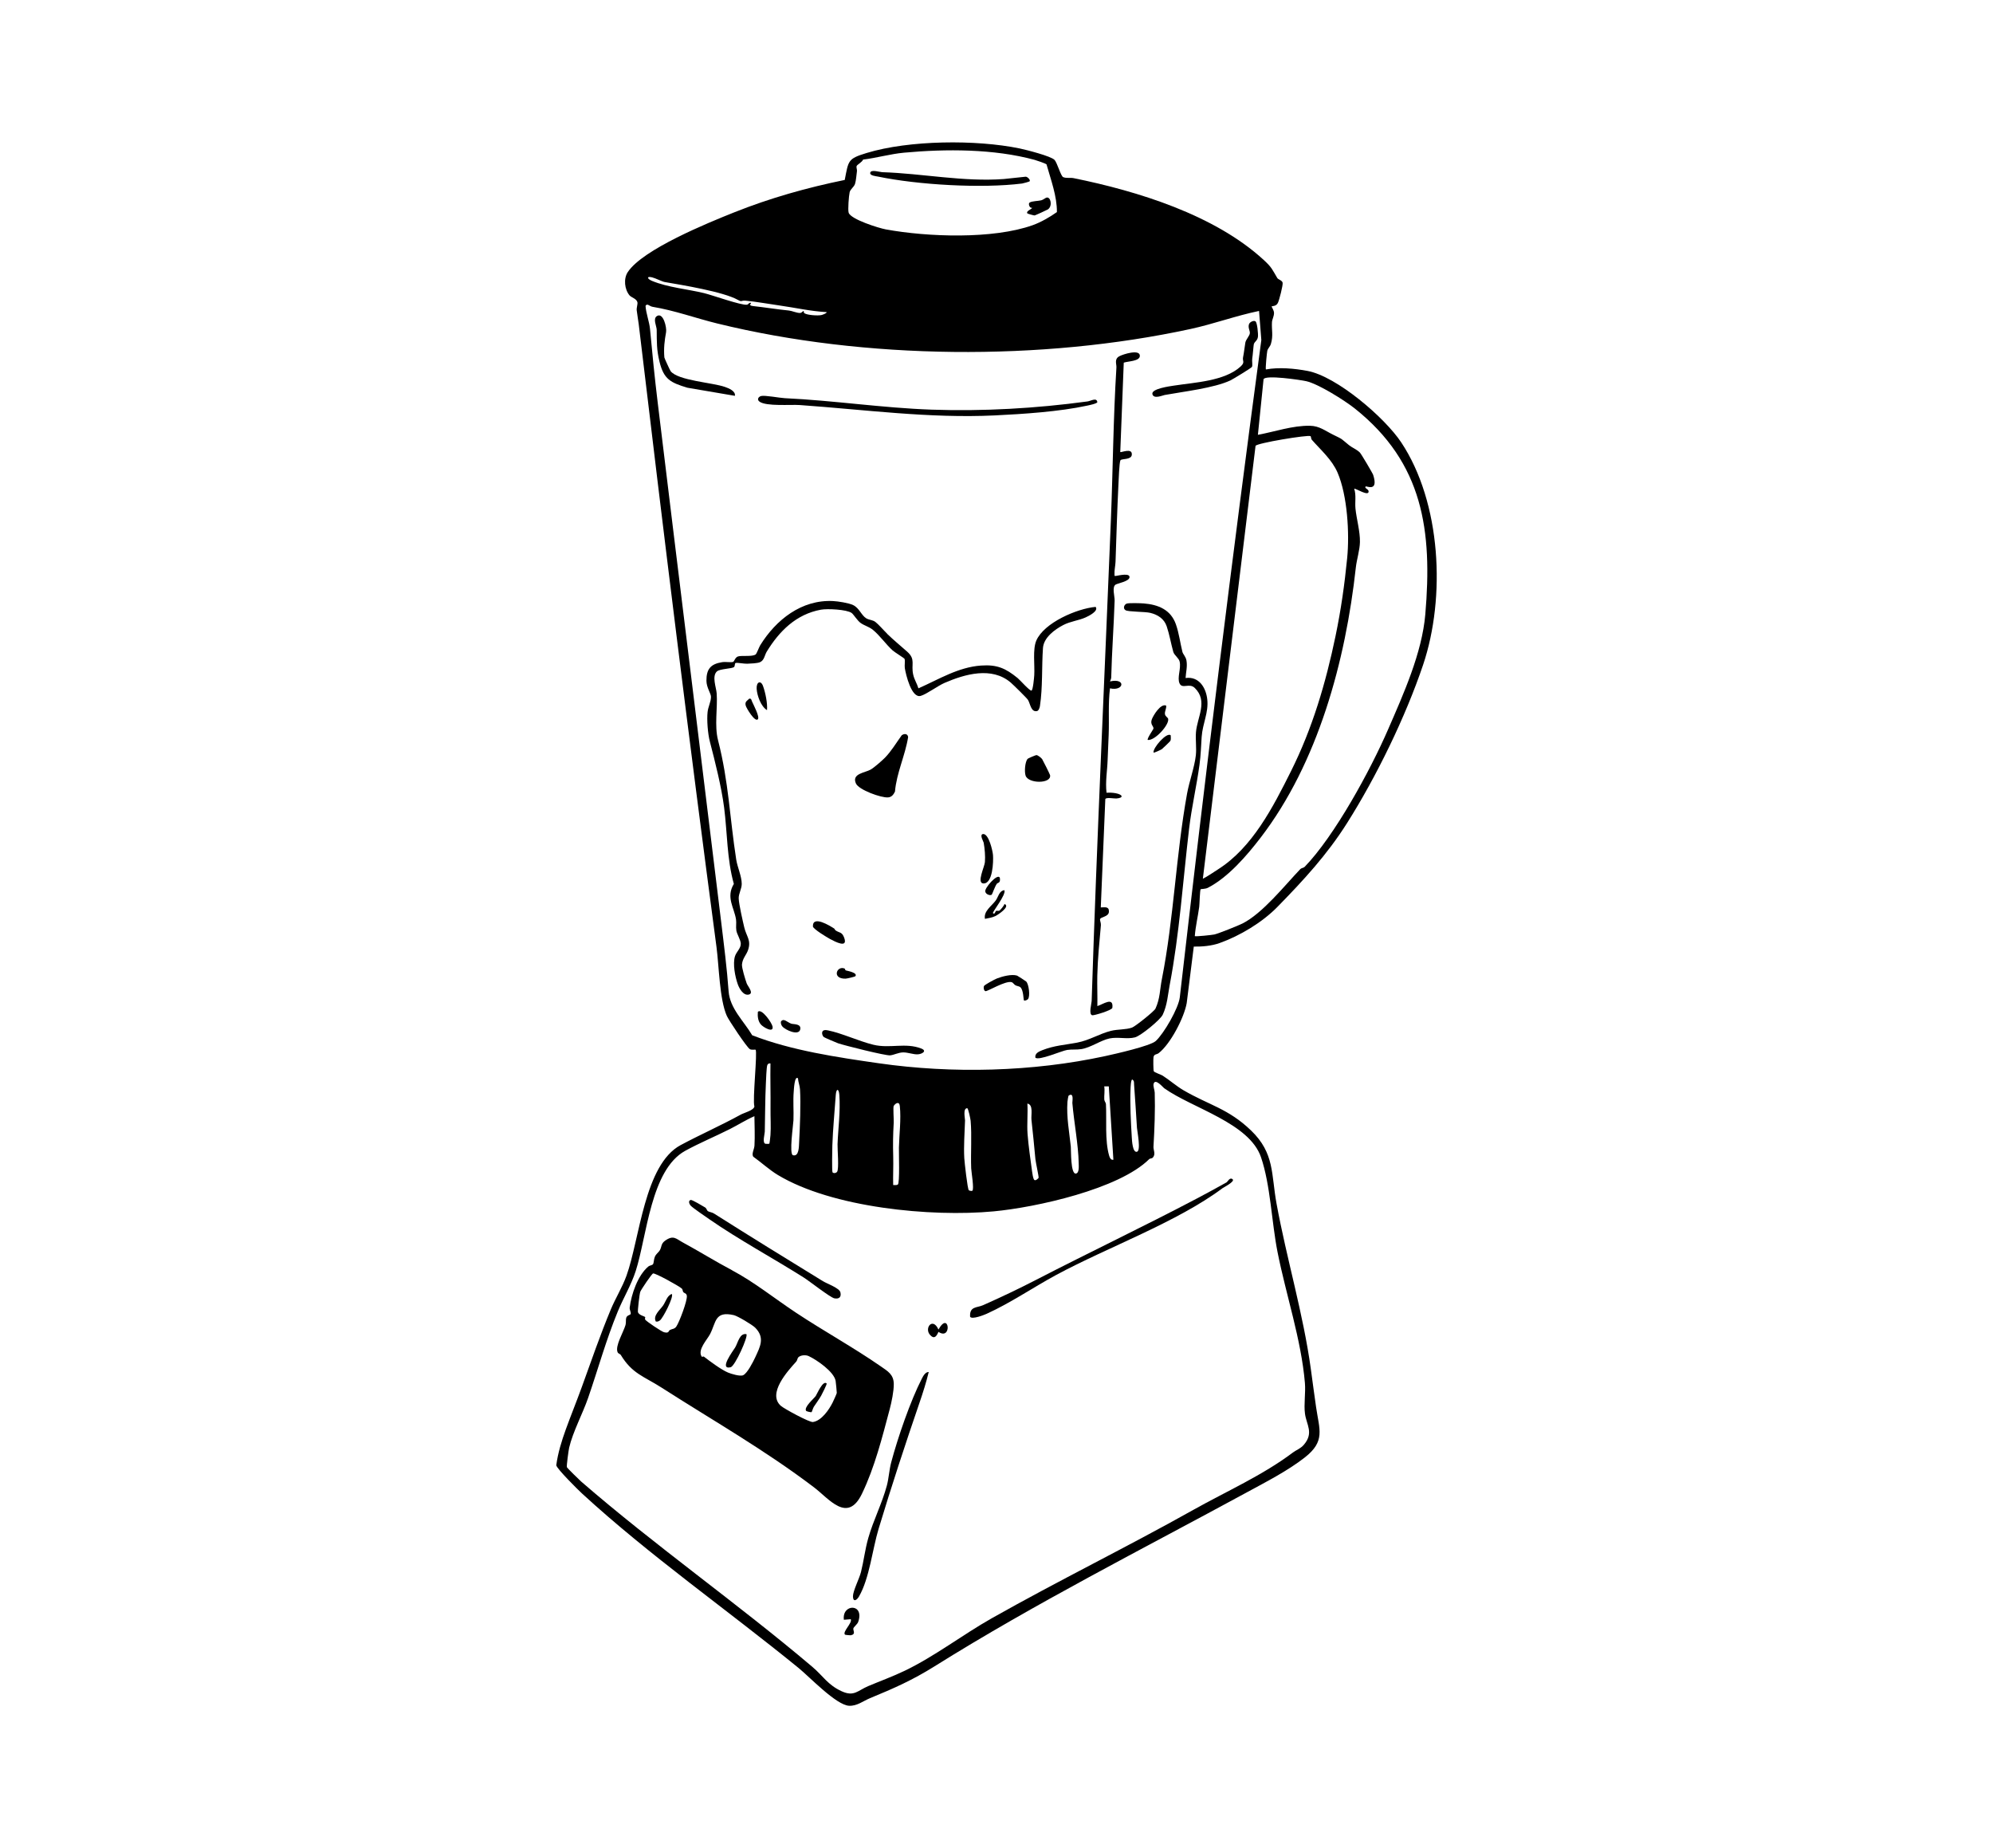 <svg xmlns="http://www.w3.org/2000/svg" fill="none" viewBox="0 0 756 701" height="701" width="756">
<g clip-path="url(#clip0_926_2490)">
<path fill="black" d="M400.014 60.641C401.059 61.822 402.4 66.819 403.293 67.186C404.554 67.705 405.942 67.314 407.235 67.569C431.507 72.494 460.718 81.481 479.333 98.578C482.492 101.475 482.548 102.162 484.519 105.466C484.854 106.033 486.402 106.344 486.538 107.27C486.689 108.268 485.253 113.807 484.743 114.884C484.096 116.249 482.54 116.058 482.365 116.217C482.269 116.305 483.219 117.638 483.266 118.612C483.322 119.929 482.564 121.062 482.493 122.204C482.309 125.141 483.059 127.264 482.078 130.497C481.782 131.454 480.937 132.165 480.721 133.051C480.57 133.665 479.955 139.875 480.195 140.138C485.054 139.221 491.054 139.763 495.961 140.689C507.084 142.78 525.268 158.377 531.515 167.787C546.699 190.647 548.447 226.58 539.814 252.202C533.143 271.972 522.148 294.52 511.009 312.152C503.389 324.22 494.485 333.854 484.559 343.999C478.782 349.905 470.301 354.982 462.601 357.719C459.601 358.789 455.994 359.108 452.835 359.052L450.146 380.507C449.172 386.023 443.954 396.048 439.518 399.464C438.728 400.07 437.802 399.735 437.555 400.98C437.435 401.595 437.475 406.017 437.659 406.336C437.938 406.815 440.379 407.581 441.01 407.988C443.699 409.704 446.196 411.955 448.941 413.551C458.683 419.226 465.928 420.488 474.577 428.82C483.546 437.465 482.165 445.335 484.232 456.581C488.086 477.565 494.357 498.285 497.238 519.285C497.908 524.154 498.546 529.071 499.24 533.82C500.477 542.296 502.815 546.662 494.964 552.816C488.469 557.908 480.163 562.147 472.966 566.058C433.262 587.656 392.801 608.073 354.502 632.05C346.172 637.262 339.166 640.367 330.03 644.127C327.485 645.172 325.091 647.152 322.107 647.016C317.224 646.793 307.091 636.073 302.934 632.689C276.06 610.779 246.171 589.851 220.838 566.553C219.218 565.068 211.295 557.198 211.008 555.801C211.63 551.132 213.026 546.614 214.622 542.2C216.569 536.821 218.771 531.433 220.702 526.093C224.285 516.204 227.66 506.371 231.713 496.641C233.461 492.443 236.054 488.308 237.65 483.87C242.692 469.846 244.416 441.727 258.18 434.352C265.648 430.353 273.571 426.865 280.983 422.786C282.308 422.06 285.891 421.19 286.17 419.705C285.372 417.375 287.399 398.897 286.609 398.163C286.481 398.043 285.133 398.37 284.43 397.947C283.297 397.269 276.483 387.068 275.709 385.344C272.925 379.11 272.741 366.428 271.792 359.244C261.331 280.56 251.661 201.805 242.277 122.914C242.062 121.134 241.679 119.187 241.519 117.662C241.424 116.76 241.926 115.403 241.799 114.693C241.543 113.312 239.453 112.825 238.799 112.043C236.9 109.76 236.461 105.729 238.136 103.199C243.849 94.579 268.409 84.578 278.55 80.531C292.146 75.104 306.069 71.193 320.432 68.255C321.876 60.84 321.573 60.218 328.706 58.039C344.839 53.114 370.308 52.914 386.745 56.299C389.138 56.794 398.737 59.228 400.006 60.657L400.014 60.641ZM396.99 62.365C396.663 62.014 393.184 60.824 392.426 60.625C376.979 56.434 358.882 56.45 342.948 57.911C337.73 58.39 332.599 59.898 327.397 60.529C327.022 61.527 325.123 62.437 324.94 62.995C324.756 63.554 325.155 64.32 325.067 64.927C324.892 66.268 324.708 68.583 324.333 69.748C323.926 70.977 322.562 71.743 322.291 72.933C321.987 74.25 321.573 79.549 321.916 80.675C322.698 83.189 333.294 86.517 336.022 87.012C351.845 89.91 376.683 90.796 391.748 85.408C394.867 84.291 398.235 82.343 400.915 80.443C400.963 74.401 398.61 68.175 396.982 62.373L396.99 62.365ZM279.938 113.767C274.377 110.646 258.818 108.132 252.139 106.975C251.118 106.799 248.748 105.546 247.36 105.203C245.15 104.668 245.461 105.777 247.36 106.56C253.312 109.026 260.837 109.672 267.06 111.181C270.26 111.955 281.183 115.89 283.369 115.579C283.808 115.515 284.351 114.541 284.869 114.908C285.077 115.06 283.632 115.874 285.643 116.09C290.151 116.577 294.643 117.327 299.279 117.79C300.444 117.909 302.247 118.748 303.468 118.716C304.21 118.7 304.649 117.814 304.88 117.957C304.92 117.981 304.777 118.588 305.176 118.835C306.325 119.554 310.171 119.793 311.543 119.514C311.878 119.442 313.586 118.891 313.594 118.396C307.522 118.069 301.537 116.688 295.489 115.842C291.508 115.284 286.68 114.398 282.874 114.054C280.952 113.879 281.55 114.677 279.954 113.775L279.938 113.767ZM477.585 117.949C468.801 119.761 460.351 122.89 451.59 124.79C395.107 137.026 328.075 136.451 272.071 122.698C263.813 120.671 255.953 117.766 247.544 116.377C246.331 116.177 245.477 114.876 244.871 116.026C245.03 118.779 246.315 122.092 246.562 124.75C247.424 134.064 248.341 143.291 249.482 152.678C257.43 218.351 265.592 284.072 273.555 349.642C274.616 358.398 275.749 367.282 276.38 375.974C276.85 382.519 282.164 387.308 285.332 392.687C300.261 398.482 317.503 401.028 333.437 403.319C361.204 407.302 391.756 406.567 419.323 400.565C422.906 399.783 436.334 396.766 438.417 394.858C441.489 392.049 447.05 382.447 447.529 378.296C457.072 295.183 467.316 211.894 478.455 128.988L477.593 117.941L477.585 117.949ZM494.86 328.834C506.31 317.021 519.834 292.126 526.513 276.737C532.353 263.304 539.407 247.708 540.659 233.021C543.364 201.366 539.901 175.633 513.898 154.937C510.012 151.848 500.134 145.646 495.53 144.592C493.424 144.113 479.78 142.078 479.301 143.874L477.155 164.93C483.642 163.74 490.304 161.37 496.95 161.498C500.517 161.569 502.655 163.405 505.687 164.882C509.741 166.853 508.496 166.255 511.72 168.857C512.916 169.822 514.68 170.469 515.861 171.682C516.371 172.209 520.68 179.488 520.887 180.143C523.002 186.76 518.318 184.269 518.047 184.517C517.385 185.115 519.028 185.514 519.132 186.249C519.483 188.635 514.049 185.044 513.69 185.387C514.504 187.837 513.914 190.423 514.169 192.953C514.576 196.904 515.94 201.534 515.861 205.62C515.797 208.693 514.64 212.221 514.305 215.262C510.411 250.661 500.006 289.308 478.144 317.787C473.013 324.476 465.856 332.817 458.165 336.752C457.215 337.238 455.587 337.175 455.444 337.294C455.141 337.55 455.029 343.001 454.901 343.935C454.407 347.639 453.505 351.334 453.218 355.078C453.505 355.317 459.768 354.647 460.638 354.455C462.146 354.128 469.702 351.103 471.282 350.305C478.966 346.433 487.264 335.921 493.264 329.64C493.663 329.225 494.485 329.217 494.844 328.834H494.86ZM497.102 165.432C496.208 164.85 476.5 168.098 476.261 169.136L456.274 333.319C458.292 332.29 460.135 330.957 462.05 329.744C475.048 321.483 482.868 306.214 489.69 292.557C497.828 276.274 502.903 259.09 506.621 241.179C508.68 231.266 510.036 221.664 511.025 211.646C511.943 202.316 511.105 187.933 507.387 179.297C505.233 174.3 501.02 170.708 497.581 166.781C497.302 166.462 497.333 165.568 497.11 165.425L497.102 165.432ZM292.258 403.375C291.667 403.255 291.205 403.526 291.029 404.101C290.742 405.027 290.59 409.513 290.518 410.957C290.223 417.031 290.247 423.193 290.103 429.275C290.087 430.113 289.09 433.546 290.359 433.849C290.614 433.913 291.763 433.881 291.819 433.833C291.939 433.721 292.218 431.087 292.258 430.56C292.481 427.535 292.242 423.736 292.282 420.575C292.346 414.852 292.154 409.106 292.258 403.375ZM302.702 409.026C301.362 407.797 301.138 413.416 301.082 414.038C300.779 417.63 301.122 421.31 300.979 424.917C300.907 426.721 299.271 437.784 300.803 438.191C303.125 438.806 303.045 434.839 303.133 433.194C303.436 427.599 303.811 418.564 303.46 413.16C303.372 411.764 302.774 410.423 302.694 409.018L302.702 409.026ZM429.512 409.473C428.946 409.449 428.858 412.665 428.842 413.144C428.602 418.588 428.978 425.955 429.321 431.462C429.392 432.66 429.616 437.225 431.252 436.882C432.887 436.539 431.379 429.14 431.283 427.807C430.916 422.347 430.613 416.888 430.19 411.404C430.126 410.622 430.318 410 429.52 409.473H429.512ZM441.624 412.793C441.177 412.474 438.257 408.898 437.611 411.053C437.324 412.019 437.986 413.352 438.018 414.445C438.225 420.943 437.93 428.469 437.547 434.934C437.467 436.227 438.473 437.728 437.332 439.045C436.956 439.476 436.214 439.388 435.975 439.62C424.541 451.041 392.905 457.994 376.875 459.486C353.161 461.697 315.652 458.105 295.01 445.654C291.843 443.738 288.747 440.889 285.715 438.726C285.021 437.6 286.114 435.98 286.194 434.487C286.393 430.856 286.21 427.009 286.17 423.377C282.93 424.782 280.018 426.673 276.898 428.246C271.528 430.96 265.201 433.601 259.927 436.507C246.817 443.722 245.405 468.873 241.144 482.114C239.429 487.446 236.429 492.371 234.33 497.487C229.894 508.27 226.886 519.245 223.104 530.204C221.029 536.214 217.311 543.078 215.899 549.105C215.676 550.062 214.854 556.065 215.037 556.512C215.181 556.871 219.769 561.372 220.471 561.979C248.389 586.203 279.731 608.177 308.136 632.242C312.237 635.714 313.961 639.09 319.299 641.525C323.99 643.664 325.347 641.237 329.384 639.537C333.94 637.614 338.663 635.906 343.164 633.743C354.605 628.243 365.05 620.126 376.276 613.78C401.418 599.581 427.533 586.802 452.667 572.706C465.234 565.659 478.918 559.632 490.487 550.916C491.589 550.086 493.36 549.448 494.565 548.043C498.45 543.517 495.594 540.484 495.02 536.262C494.525 532.686 495.315 528.344 494.988 524.545C493.591 508.111 487.807 491.086 484.599 474.891C482.357 463.565 481.942 449.525 478.335 438.949C473.899 425.939 452.268 420.368 441.632 412.785L441.624 412.793ZM420.6 412.075H418.86C419.155 413.599 418.78 415.651 418.884 417.047C418.932 417.726 419.483 418.229 419.514 418.811C419.834 424.742 419.052 432.508 420.711 438.287C420.927 439.045 421.302 440.083 422.339 439.915L420.6 412.075ZM315.796 444.656C316.019 445.023 316.993 445.127 317.511 444.504C318.333 443.523 317.639 435.86 317.703 434.033C317.926 428.014 318.844 421.589 318.381 415.315C318.189 412.785 317.216 412.793 317.032 415.315C316.586 421.653 315.955 428.142 315.732 434.464C315.684 435.828 315.532 444.217 315.796 444.656ZM405.376 415.555C405.232 415.651 404.945 417.486 404.913 417.925C404.498 423.64 405.615 429.387 406.19 434.958C406.317 436.227 406.054 445.606 408.176 445.135C409.461 444.848 409.19 442.206 409.174 441.16C409.062 434.296 407.362 425.46 406.772 418.348C406.724 417.758 407.49 414.206 405.376 415.555ZM338.815 449.493C339.374 449.469 340.092 449.637 340.578 449.301C341.344 448.775 340.937 437.353 340.985 435.326C341.105 430.337 341.855 424.542 341.328 419.538C341.121 417.59 339.669 418.46 339.015 419.482C338.719 419.945 339.078 424.726 339.015 425.763C338.743 430.64 338.687 433.825 338.823 438.814C338.919 442.365 338.711 445.941 338.807 449.493H338.815ZM393.966 446.779C394.109 446.452 392.873 440.857 392.761 439.699C392.282 434.695 391.827 429.722 391.261 424.758C391.053 422.954 392.075 418.971 389.713 418.604C389.944 422.283 389.506 426.466 389.777 430.074C390.104 434.479 390.902 439.963 391.508 444.433C391.612 445.183 391.875 447.083 392.314 447.538C392.817 448.048 393.91 446.907 393.966 446.779ZM368.824 451.664C369.598 451.153 368.449 444.449 368.401 443.18C368.178 437.321 368.68 430.704 368.186 425.101C368.13 424.494 367.308 420.344 366.877 420.352C365.17 420.376 366.087 424.263 366.063 424.989C365.904 429.499 365.529 434.879 365.776 439.253C365.864 440.769 367.005 451.121 367.507 451.48C367.819 451.696 368.633 451.8 368.832 451.672L368.824 451.664Z"></path>
<path fill="black" d="M336.469 240.373C339.206 243.007 341.416 244.771 344.129 247.189C347.44 250.142 345.51 251.954 346.403 255.897C346.85 257.868 347.831 259.233 348.39 261.093C356.106 257.693 363.486 253.048 372.151 252.449C378.199 252.026 381.447 253.471 386.011 257.19C386.96 257.964 390.463 261.995 391.245 261.955C391.828 261.923 392.266 257.062 392.322 256.089C392.554 252.329 391.66 246.287 393.112 242.951C396.072 236.182 408.512 230.842 415.597 230.196C416.834 231.736 413.036 233.644 411.775 234.203C409.126 235.384 406.054 235.663 403.341 237.076C400.046 238.784 395.905 241.849 395.626 245.8C395.123 252.976 395.562 260.646 394.477 267.806C394.389 268.412 394.014 269.57 393.375 269.713C391.046 270.232 390.814 266.832 389.921 265.451C389.458 264.741 384.351 259.72 383.41 258.914C376.253 252.768 366.055 255.666 358.3 259.026C355.739 260.135 351.542 263.28 349.268 263.951C345.765 264.98 343.627 255.913 343.22 253.423C343.052 252.417 343.427 250.446 343.084 249.855C342.948 249.615 339.374 247.404 338.6 246.71C336.11 244.475 333.653 240.947 331.092 238.888C329.56 237.659 327.924 237.348 326.432 236.278C325.219 235.408 323.751 232.998 323.041 232.495C321.142 231.17 313.865 230.811 311.407 231.258C301.992 232.974 295.561 239.431 290.822 247.213C290.04 248.498 289.936 250.477 288.268 251.18C287.239 251.619 284.686 251.699 283.425 251.754C282.228 251.802 279.747 251.284 279.061 251.475C278.59 251.611 278.893 252.68 278.39 253.048C277.561 253.654 273.005 253.702 271.951 254.668C269.949 256.504 271.696 260.742 271.856 263.025C272.255 268.62 270.946 275.189 272.374 280.776C276.451 296.723 276.795 310.157 279.276 326.088C279.731 328.977 281.375 332.425 281.359 335.315C281.359 337.095 280.138 339.026 280.21 340.806C280.289 342.993 281.742 349.323 282.316 351.757C283.138 355.197 285.005 356.618 283.784 360.282C283.114 362.301 281.718 363.355 281.454 365.789C281.319 367.066 282.739 371.608 283.242 373.004C283.625 374.074 285.994 376.636 284.159 377.211C282.045 377.865 280.441 374.968 279.859 373.34C278.845 370.482 277.888 365.589 278.805 362.692C279.34 361.008 281.071 359.707 281 357.895C280.944 356.49 279.555 354.367 279.324 352.994C279.085 351.55 279.396 350.137 279.196 348.772C278.526 344.278 275.279 340.383 278.366 335.275C275.725 325.865 275.893 315.752 274.68 306.309C273.667 298.447 271.241 288.869 269.262 281.263C268.488 278.302 268.074 273.066 268.409 270.049C268.632 268.029 269.669 266.321 269.693 264.318C269.709 263.041 267.978 260.814 267.97 258.196C267.954 253.774 269.574 251.866 273.898 251.172C275.279 250.948 277.002 251.331 278.055 251.076C278.534 250.964 278.829 249.32 279.978 248.985C281.494 248.546 285.252 249.184 286.633 248.243C287.024 247.979 287.909 245.513 288.372 244.755C294.348 235.089 304.075 227.37 316.019 227.985C317.942 228.081 321.924 228.703 323.623 229.517C325.969 230.643 326.735 233.405 328.602 234.538C329.631 235.161 331.004 235.121 332.033 235.887C333.214 236.773 335.257 239.151 336.493 240.341L336.469 240.373Z"></path>
<path fill="black" d="M426.273 137.544L424.948 171.459C425.236 171.762 429.632 169.679 429.321 172.544C429.113 174.476 425.467 173.901 425.02 174.58C424.573 175.258 424.318 182.434 424.246 183.934C423.767 193.584 423.48 203.497 423.153 213.067C423.105 214.472 422.65 216.547 422.762 217.792C422.826 218.471 422.587 218.535 423.4 218.431C424.342 218.303 428.834 217.178 428.435 219.101C428.14 220.522 424.007 221.272 423.225 221.719C421.701 222.589 422.866 226.165 422.81 227.817C422.491 237.555 421.749 247.357 421.517 256.951C421.501 257.533 421.23 257.964 421.047 258.475C427.19 257.07 426.416 262.298 421.047 261.093C420.313 266.912 420.783 272.818 420.552 278.661C420.424 281.853 420.257 285.134 420.153 288.279C420.017 292.421 419.243 296.476 419.738 300.69C420.927 300.626 422.06 300.658 423.241 300.882C425.882 301.377 426.416 302.662 423.424 302.877C422.65 302.933 419.499 302.319 419.275 303.125L417.56 344.191C419.092 344.191 420.664 343.72 420.648 345.715C420.632 347.894 417.432 347.663 417.265 348.732C417.201 349.131 417.671 350.137 417.6 350.935C417.049 357.296 416.379 363.642 416.235 370.067C416.155 373.914 416.331 377.777 416.259 381.617C418.453 380.938 422.459 377.929 421.948 382.279C421.844 383.181 414.975 385.248 414.32 385.097C412.868 384.769 414.065 380.723 414.097 379.677C416.044 318.913 418.94 258.228 421.39 197.351C422.156 178.291 422.283 158.712 423.488 139.412C423.576 138.039 422.594 136.259 424.541 135.158C425.898 134.384 432.648 132.229 432.369 135.118C432.185 137.01 427.885 137.018 426.281 137.552L426.273 137.544Z"></path>
<path fill="black" d="M449.739 257.174C454.814 256.488 457.463 260.838 457.949 265.275C458.508 270.328 456.194 274.271 455.819 279.555C455.548 283.394 455.54 286.132 455.005 290.067C453.904 298.176 452.021 306.158 451.048 314.387C448.734 333.974 447.401 354.255 443.699 373.611C442.973 377.418 442.805 381.138 441.058 384.889C440.148 386.829 432.736 392.911 430.51 393.485C427.566 394.26 424.079 393.238 420.903 393.885C417.56 394.571 413.738 397.38 410.163 397.939C408.312 398.227 406.613 397.987 404.817 398.25C402.807 398.538 394.03 402.433 392.745 401.18C392.474 399.544 394.102 398.849 395.354 398.354C399.886 396.558 404.036 396.343 408.576 395.481C413.259 394.595 416.993 392.121 421.414 391.011C424.007 390.365 427.079 390.612 429.409 389.774C430.645 389.327 437.834 383.596 438.305 382.574C440.069 378.727 439.949 375.335 440.715 371.496C445.295 348.293 446.045 324.412 450.29 301.01C451.119 296.436 453.122 290.953 453.617 286.499C453.92 283.721 453.449 280.648 453.657 277.839C454.088 272.068 458.388 265.93 453.17 260.909C451.135 258.954 448.478 261.452 447.449 259.241C446.42 257.03 448.095 253.662 447.473 250.948C447.162 249.591 445.422 248.538 445.063 247.269C444.178 244.124 443.619 240.692 442.566 237.579C441.601 234.722 439.223 233.173 436.358 232.471C434.292 231.96 427.949 232.112 426.935 231.449C425.834 230.731 426.472 229.27 427.398 228.951C428.252 228.655 432.648 228.791 433.845 228.887C439.35 229.326 444.058 231.25 446.021 236.725C447.242 240.141 447.673 243.893 448.526 247.277C448.742 248.139 449.811 249.089 450.058 250.533C450.465 252.888 449.851 254.891 449.723 257.174H449.739Z"></path>
<path fill="black" d="M288.659 150.227C290 149.828 295.769 150.946 297.684 151.034C316.259 151.904 334.706 154.729 353.369 155.384C372.877 156.07 393.032 154.905 412.501 152.271C413.802 152.095 416.004 150.666 416.251 152.534C416.124 153.109 413.02 153.723 412.357 153.867C401.833 156.15 388.125 157.052 377.33 157.571C352.491 158.76 328.052 155.376 303.357 153.636C299.95 153.396 290.662 154.21 288.109 152.351C287.064 151.592 287.606 150.547 288.667 150.227H288.659Z"></path>
<path fill="black" d="M335.616 287.481C338.113 284.942 339.964 281.766 342.047 278.9C343.012 278.166 344.329 278.254 344.48 279.595C343.347 286.611 340.084 293.211 339.485 300.275C338.895 301.433 338.241 302.35 336.86 302.462C334.283 302.678 325.801 299.637 324.684 297.194C322.961 293.435 328.068 293.148 330.262 291.91C331.546 291.184 334.523 288.582 335.616 287.473V287.481Z"></path>
<path fill="black" d="M476.237 121.9C476.923 122.379 477.306 126.753 477.171 127.759C476.955 129.299 475.958 129.451 475.607 130.552C475.511 130.856 475.208 134.863 475.008 136.036C474.849 136.954 475.224 138.598 474.889 139.181C474.649 139.596 467.588 143.89 466.734 144.289C460.511 147.21 448.853 148.535 441.816 149.82C440.962 149.98 437.587 151.496 437.132 149.469C436.677 147.442 443.787 146.5 445.239 146.276C453.202 145.039 464.532 144.592 470.604 139.013C472.375 137.385 471.25 136.93 471.514 135.605C471.937 133.482 472.064 131.901 472.399 129.93C472.599 128.78 474.011 127.4 474.099 126.402C474.187 125.404 473.357 124.391 473.756 123.034C474.019 122.132 475.567 121.421 476.245 121.892L476.237 121.9Z"></path>
<path fill="black" d="M278.773 150.14L260.749 147.067C254.342 145.127 251.796 143.882 250.169 137.201C249.044 132.604 249.155 129.834 249.107 125.125C249.092 123.696 247.552 120.911 249.195 119.881C251.621 118.364 252.969 124.295 252.666 125.971C252.076 129.204 251.717 132.149 252.012 135.589C252.036 135.884 254.158 140.498 254.406 140.809C257.206 144.361 270.244 145.103 274.983 146.763C276.428 147.266 279.092 148.32 278.773 150.148V150.14Z"></path>
<path fill="black" d="M312.557 390.804C313.083 390.636 313.602 390.74 314.12 390.843C319.347 391.905 325.874 394.97 331.315 396.287C337.603 397.811 343.419 395.369 349.467 397.716C351.789 398.618 349.787 399.815 348.151 399.919C346.515 400.022 344.345 399.152 342.574 399.184C340.802 399.216 339.119 400.158 337.666 400.302C335.935 400.477 320.464 396.59 317.934 395.736C317.272 395.513 312.7 393.557 312.485 393.358C311.823 392.743 311.44 391.155 312.549 390.796L312.557 390.804Z"></path>
<path fill="black" d="M393.064 286.419C393.607 286.331 394.955 287.441 395.306 287.92C395.522 288.207 398.266 293.69 398.322 294.026C398.913 297.338 390.056 297.33 389.035 294.193C388.548 292.709 388.795 289.141 389.745 287.896C389.968 287.608 392.753 286.475 393.064 286.427V286.419Z"></path>
<path fill="black" d="M388.404 379.446C388.221 379.27 388.253 375.63 387.12 374.529C386.609 374.034 385.819 374.066 385.197 373.731C384.67 373.451 384.279 372.693 383.729 372.541C381.375 371.903 374.577 376.109 373.835 375.958C373.204 375.83 373.021 374.664 373.22 374.058C373.388 373.563 377.369 371.448 378.151 371.145C380.178 370.362 383.737 369.405 385.811 370.059C386.003 370.123 389.043 372.094 389.242 372.278C390.263 373.212 390.87 378.017 389.912 378.999C389.529 379.39 388.668 379.693 388.396 379.438L388.404 379.446Z"></path>
<path fill="black" d="M372.957 316.358C375.056 316.247 376.556 322.704 376.675 324.38C376.851 326.751 376.612 335.371 372.965 335.091C370.428 334.892 373.436 328.898 373.604 327.006C373.795 324.755 373.532 321.882 373.141 319.647C373.061 319.184 371.377 316.446 372.957 316.358Z"></path>
<path fill="black" d="M442.343 267.622C442.534 268.708 441.744 269.849 441.896 270.863C442.031 271.796 443.005 272.124 443.117 272.674C443.579 274.909 438.098 280.999 435.385 280.672C434.93 280.329 437.451 276.681 437.515 276.45C437.779 275.46 436.159 274.917 436.917 272.858C437.475 271.365 440.236 266.776 442.335 267.622H442.343Z"></path>
<path fill="black" d="M316.442 352.212C316.578 352.3 316.682 352.699 316.945 352.891C318.341 353.904 319.347 353.361 320.2 355.628C321.796 359.874 316.825 357.209 314.87 356.179C313.809 355.62 308.391 352.356 308.359 351.398C308.224 347.016 314.91 351.23 316.45 352.212H316.442Z"></path>
<path fill="black" d="M381.008 337.669C381.718 339.369 376.308 346.026 376.659 346.361C377.37 347.048 377.505 345.699 377.864 345.507C378.12 345.372 378.798 345.627 379.149 345.38C379.548 345.092 380.896 343.504 381.024 342.881C383.442 343.807 378.471 347.048 377.561 347.479C376.308 348.077 374.952 348.253 373.619 348.532C373.061 345.611 376.069 343.759 377.721 341.548C378.662 340.287 378.989 337.837 381.008 337.661V337.669Z"></path>
<path fill="black" d="M290.949 269.362C288.627 267.965 287.199 263.879 287.023 261.309C286.84 258.595 288.611 257.908 289.441 260.223C290.351 262.745 291.173 266.744 290.949 269.37V269.362Z"></path>
<path fill="black" d="M287.479 383.788C288.931 382.367 292.753 387.93 293.04 389.327C293.591 392.025 289.481 389.646 288.58 388.553C287.487 387.22 287.335 385.44 287.479 383.788Z"></path>
<path fill="black" d="M296.75 389.319C296.335 388.816 296.152 388.202 296.208 387.547C297.189 385.943 298.729 387.85 300.197 388.305C301.043 388.569 304.051 388.257 303.54 390.492C302.974 392.999 297.875 390.7 296.75 389.319Z"></path>
<path fill="black" d="M320.424 367.401C320.527 367.449 320.535 367.976 320.879 368.096C321.309 368.247 325.482 368.918 324.461 370.299C324.341 370.466 321.333 371.193 320.767 371.209C315.349 371.352 317.44 366.068 320.432 367.401H320.424Z"></path>
<path fill="black" d="M287.47 272.842C286.345 274.007 283.098 268.572 282.867 267.622C282.507 266.169 283.281 265.922 284.215 265.012C284.997 264.836 285.069 265.627 285.276 266.114C285.819 267.351 288.3 271.972 287.462 272.842H287.47Z"></path>
<path fill="black" d="M444.09 278.932C444.074 279.627 444.242 280.329 443.97 280.999C443.883 281.207 440.978 283.985 440.723 284.16C440.356 284.416 437.755 285.637 437.571 285.453C437.244 283.665 442.702 277.471 444.09 278.932Z"></path>
<path fill="black" d="M378.128 335.211C377.346 336.313 376.38 339.234 376.189 339.37C375.463 339.88 373.38 339.034 373.787 337.662C374.386 335.586 379.771 329.959 379.301 333.982C379.189 334.94 378.383 334.86 378.128 335.219V335.211Z"></path>
<path fill="black" d="M277.744 481.867C285.978 486.209 293.957 492.634 301.944 497.918C312.524 504.926 323.815 511.127 334.171 518.311C336.812 520.147 338.991 521.376 339.038 524.96C339.07 527.666 338.193 531.872 337.491 534.522C334.65 545.177 331.802 556.583 326.95 566.616C321.461 577.966 314.487 568.492 308.782 564.166C289.968 549.903 270.643 538.952 250.919 526.317C244.2 522.015 239.796 521.081 235.463 513.913C235.248 513.554 234.53 513.49 234.275 512.915C233.237 510.553 236.509 505.285 237.275 502.595C237.546 501.653 237.307 500.616 237.554 499.825C237.865 498.812 239.166 498.828 239.245 498.365C239.373 497.654 238.751 496.784 238.862 495.922C239.501 490.91 241.918 483.734 245.956 480.374C246.434 479.975 247.416 479.943 247.711 479.512C248.022 479.057 248.006 477.628 248.397 476.718C248.884 475.569 249.794 475.09 250.28 474.252C251.07 472.903 250.663 471.77 252.291 470.604C255.459 468.33 256.496 469.902 258.993 471.259C265.193 474.619 271.305 478.442 277.776 481.859L277.744 481.867ZM258.642 488.771C257.629 487.829 248.525 482.793 247.735 483.032C247.192 483.192 243.243 489.082 242.884 489.952C242.573 490.694 241.815 497.359 241.998 497.766C242.509 498.939 244.376 499.195 244.743 499.594C244.823 499.682 244.488 500.24 244.799 500.616C245.405 501.342 250.935 505.093 251.908 505.333C253.887 505.82 253.52 504.798 254.134 504.471C255.02 503.992 255.818 504.191 256.544 503.17C257.653 501.605 260.821 493.217 260.533 491.477C260.366 490.463 259.568 490.607 259.177 490.064C258.938 489.729 258.977 489.074 258.642 488.771ZM286.457 503.593C285.404 502.523 279.811 499.179 278.366 498.844C271.098 497.176 271.672 501.534 269.366 506.003C268.241 508.182 264.547 511.926 266.135 514.52C266.318 514.823 266.781 514.408 267.02 514.592C269.27 516.332 273.547 519.532 276.164 520.626C277.449 521.16 280.784 522.166 281.917 521.623C283.521 520.849 285.675 516.579 286.481 514.847C288.388 510.72 290.215 507.4 286.457 503.585V503.593ZM302.806 514.863C302.479 515.182 302.431 516.036 302.032 516.467C298.785 520.043 290.989 528.599 296.183 533.237C297.42 534.338 307.051 539.574 308.367 539.383C311.599 538.92 314.471 534.729 315.828 532.016C316.115 531.449 317.36 528.719 317.415 528.36C317.447 528.129 317.056 524.233 316.977 523.786C316.378 520.314 309.804 515.789 306.756 514.376C305.599 513.841 303.692 513.985 302.806 514.855V514.863Z"></path>
<path fill="black" d="M467.58 447.322C468.553 448.168 464.093 450.427 463.774 450.666C446.428 463.628 420.129 473.087 400.572 483.639C392.019 488.26 383.226 494.278 374.337 498.301C373.228 498.804 368.76 500.568 367.994 499.482C367.707 495.451 370.563 496.106 372.869 495.084C379.508 492.147 386.442 488.851 392.889 485.522C413.211 475.026 433.916 465.193 454.135 454.537C457.829 452.59 461.548 450.57 465.266 448.479C465.689 448.24 466.495 446.38 467.572 447.314L467.58 447.322Z"></path>
<path fill="black" d="M352.292 520.418C351.35 524.297 350.121 528.192 348.829 531.96C343.411 547.74 338.097 563.942 333.27 579.922C330.956 587.584 329.799 598.743 325.841 605.559C324.916 607.155 323.559 607.73 323.551 605.487C323.551 603.436 325.969 598.775 326.591 596.3C327.652 592.062 328.131 587.72 329.36 583.402C331.283 576.641 334.61 570.232 336.413 563.48C337.147 560.734 337.299 557.541 338.057 554.684C340.539 545.361 345.342 531.353 349.722 522.845C350.217 521.879 351.023 520.394 352.284 520.41L352.292 520.418Z"></path>
<path fill="black" d="M268.465 459.366C268.967 459.733 270.045 459.805 270.811 460.284C284.415 468.904 298.282 477.461 312.142 485.953C313.769 486.951 318.405 488.563 318.788 490.192C319.203 491.979 318.333 492.794 316.522 492.474C314.982 492.203 306.995 485.905 304.849 484.556C293.208 477.213 280.298 470.253 269.071 462.471C267.731 461.537 262.8 458.185 262.026 457.339C261.379 456.628 260.996 455.367 262.042 455.152C262.544 455.048 266.654 457.491 267.467 457.993C268.034 458.345 268.138 459.127 268.473 459.366H268.465Z"></path>
<path fill="black" d="M320.536 620.046C319.443 618.96 323.392 615.648 322.714 614.179L320.105 614.395C319.307 608.241 328.076 608.081 325.522 615.249C325.227 616.079 323.799 617.132 323.695 617.715C323.552 618.505 324.757 619.854 322.77 620.261C322.514 620.317 320.623 620.134 320.544 620.054L320.536 620.046Z"></path>
<path fill="black" d="M352.834 506.386C350.457 503.84 353.792 499.41 355.986 504.311C360.079 496.96 361.188 508.629 355.986 505.189C355.252 506.833 354.454 508.118 352.826 506.386H352.834Z"></path>
<path fill="black" d="M390.575 68.774C390.487 68.894 388.109 69.564 387.71 69.612C372.303 71.536 348.238 70.139 332.998 66.97C332.272 66.819 329.871 66.643 330.102 65.518C330.389 64.177 333.685 65.278 334.65 65.31C349.994 65.797 365.409 69.046 380.785 67.904L389.043 67.026C389.713 66.986 390.958 68.231 390.575 68.766V68.774Z"></path>
<path fill="black" d="M389.713 80.954C389.003 79.996 391.828 79.19 391.445 78.791C390.583 79.079 389.905 77.259 390.567 76.828C391.485 76.237 393.775 76.277 394.955 75.982C395.801 75.766 396.424 75.104 396.982 74.952C398.538 74.553 399.352 78.065 397.525 79.422C397.301 79.589 392.737 81.673 392.458 81.721C392.219 81.76 389.785 81.066 389.705 80.946L389.713 80.954Z"></path>
<path fill="black" d="M313.578 524.768C313.769 524.952 311.759 528.935 311.479 529.414C310.665 530.85 309.604 532.207 308.711 533.604C308.383 534.115 307.977 535.552 307.889 535.615C307.633 535.799 305.894 535.32 305.79 535.168C304.841 533.772 308.631 530.611 309.421 529.525C309.875 528.895 312.15 523.371 313.578 524.768Z"></path>
<path fill="black" d="M283.122 506.059C283.928 506.842 278.79 518.231 277.162 518.607C272.534 519.684 278.151 512.301 278.853 511.128C279.971 509.252 280.553 505.58 283.13 506.051L283.122 506.059Z"></path>
<path fill="black" d="M248.765 501.262C247.6 499.003 250.36 496.904 251.557 495.148C252.571 493.664 253.097 491.365 254.845 490.822C255.658 491.908 251.422 500.105 250.313 500.855C249.794 501.206 249.411 501.39 248.773 501.262H248.765Z"></path>
</g>
<defs>
<clipPath id="clip0_926_2490">
<rect transform="translate(211 54)" fill="white" height="593" width="334"></rect>
</clipPath>
</defs>
</svg>
